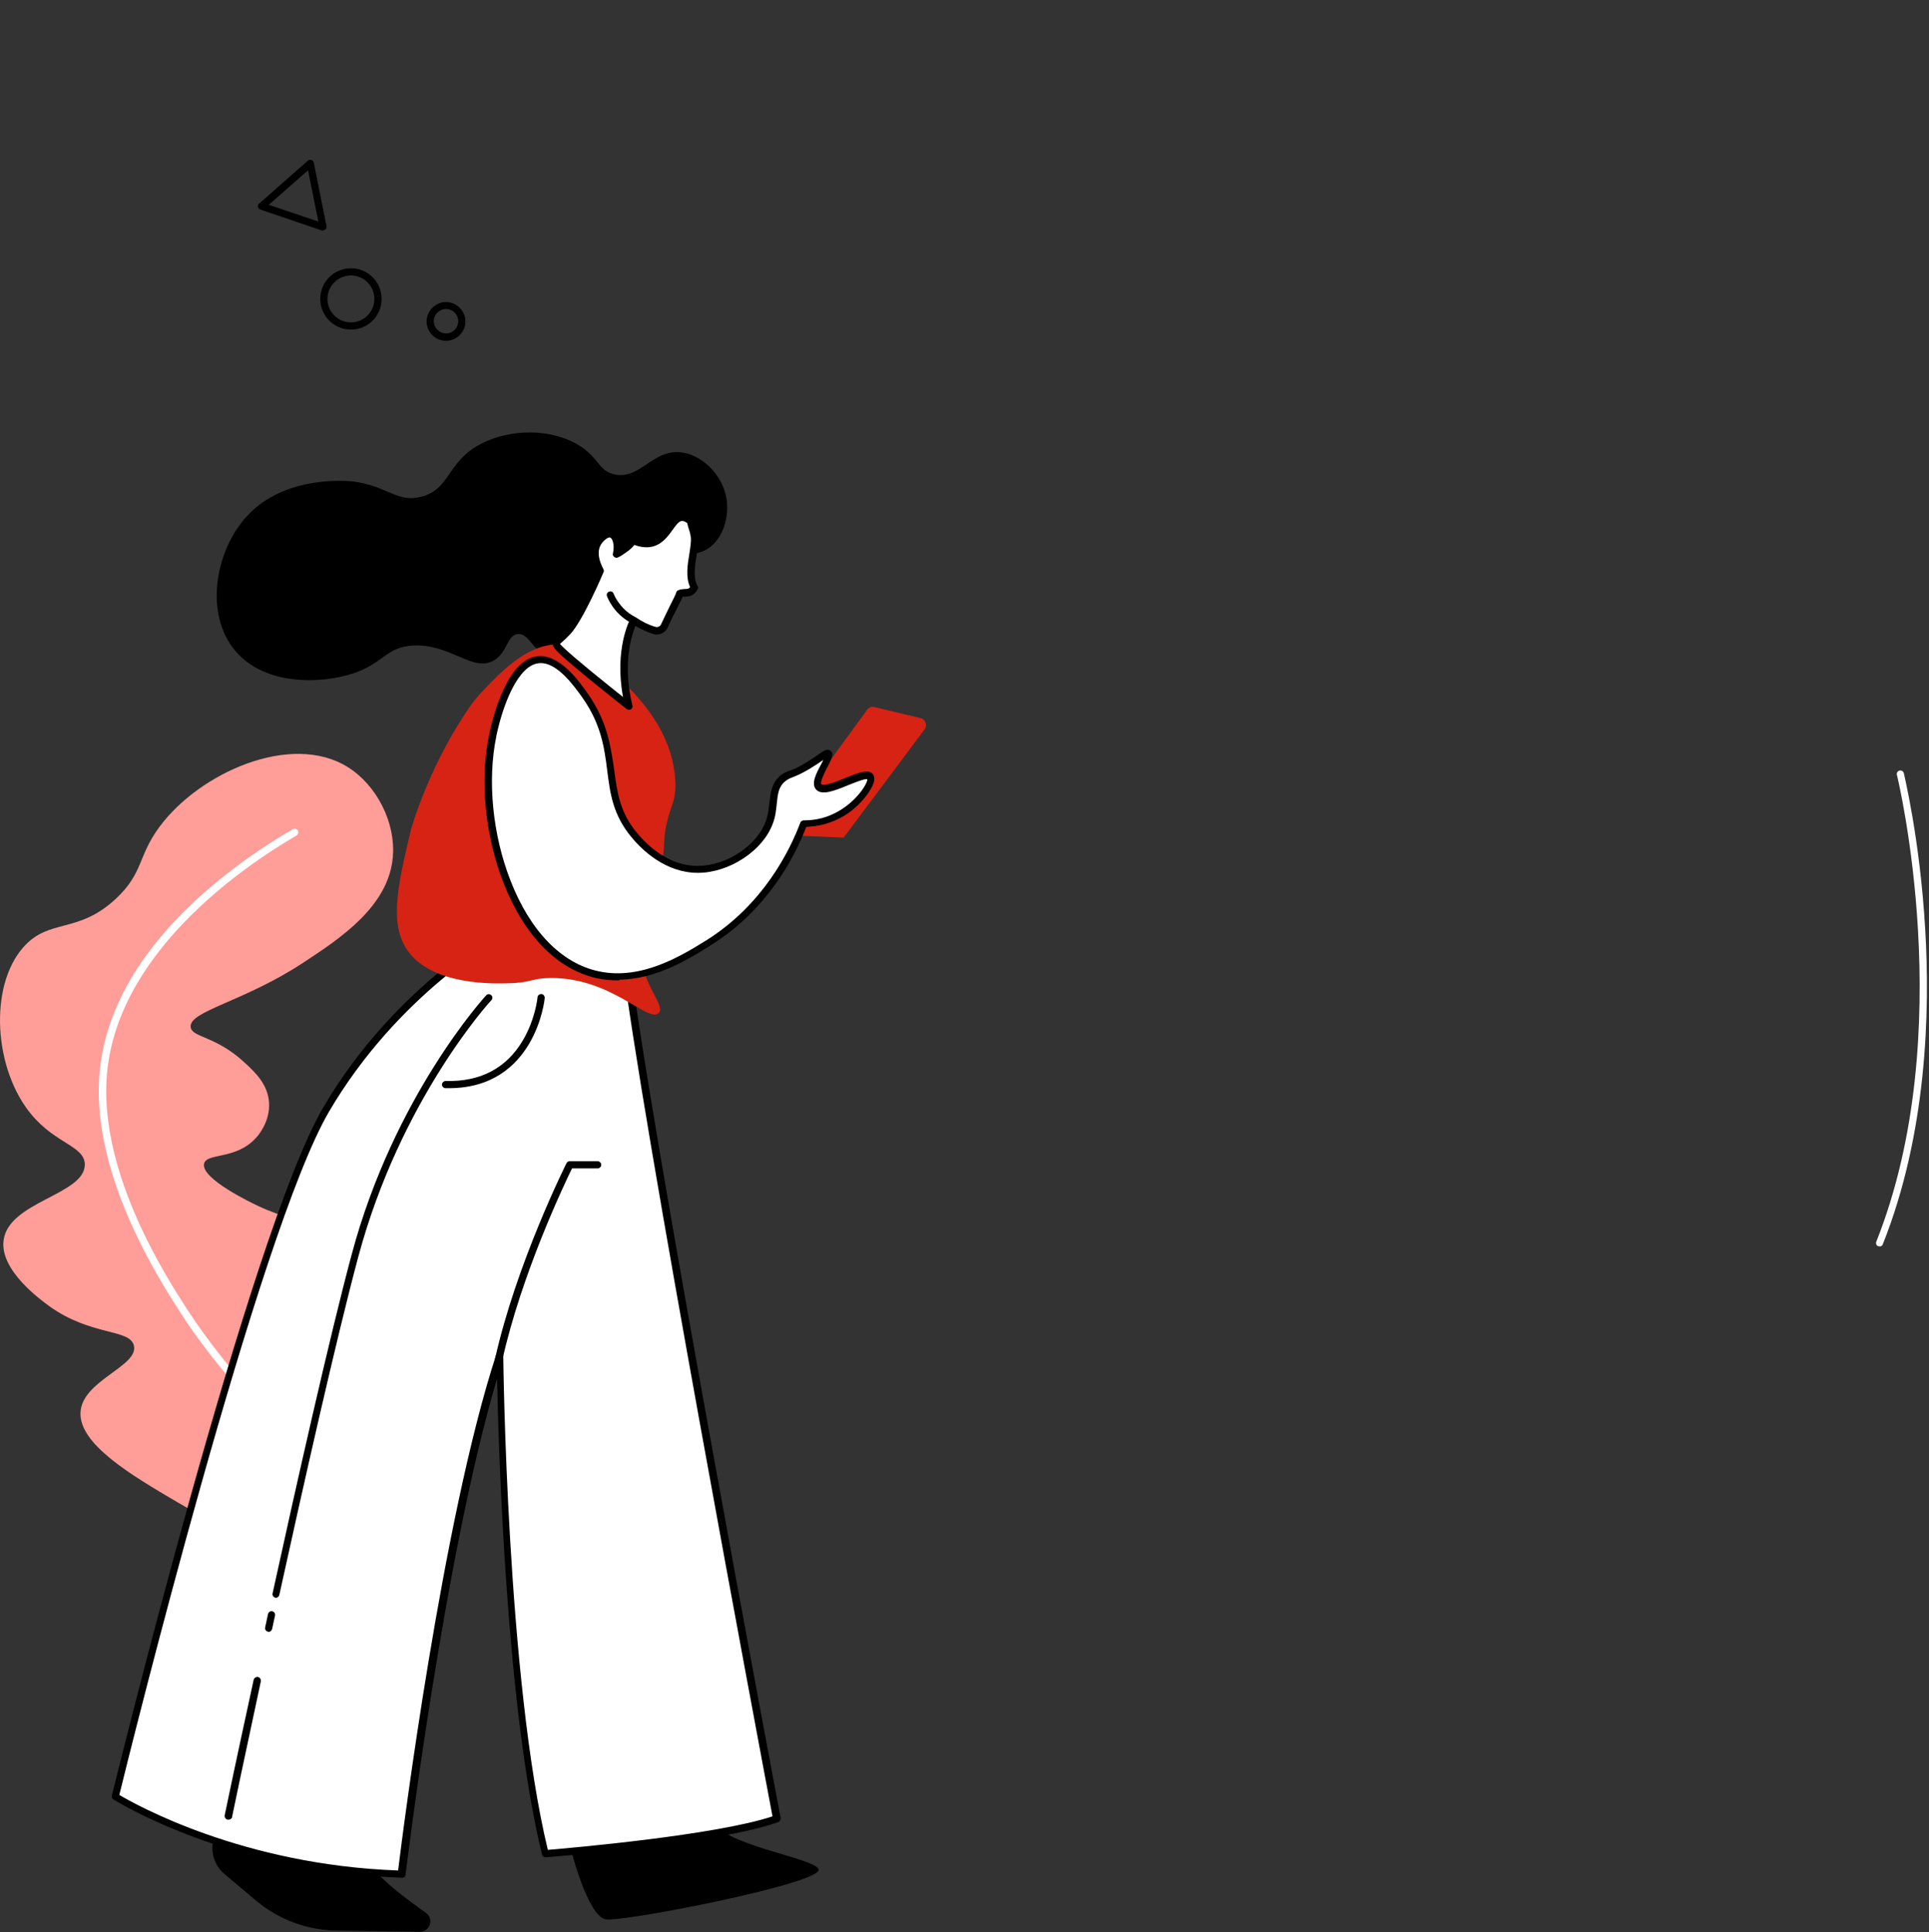 <?xml version="1.0" encoding="UTF-8"?>
<svg xmlns="http://www.w3.org/2000/svg" width="805.3" height="806.6" version="1.1" viewBox="0 0 805.3 806.6">
  <rect x="0" y="0" width="805.3" height="806.6" fill="#333333" stroke="none"/>
  <!-- Generator: Adobe Illustrator 28.7.8, SVG Export Plug-In . SVG Version: 1.2.0 Build 200)  -->
  <g>
    <g id="Illustration">
      <g display="none">
        <path d="M728,806.6h-374.7c-15.9,0-28.9-12.8-28.9-28.5L360.9,28.3c0-15.7,12.9-28.5,28.9-28.5h374.7c15.9,0,28.9,12.8,28.9,28.5l-36.5,749.7c0,15.7-12.9,28.5-28.9,28.5h0Z" fill="#d72313"/>
        <g>
          <path d="M712.5,804.8h-374.7c-15.9,0-28.9-12.7-28.9-28.4L345.5,30c0-15.7,12.9-28.4,28.9-28.4h374.7c15.9,0,28.9,12.7,28.9,28.4l-36.5,746.5c0,15.7-12.9,28.4-28.9,28.4h0Z" fill="#fff"/>
          <path d="M712.5,806.3h-374.7c-16.7,0-30.4-13.4-30.4-29.8L344,29.9c0-16.4,13.6-29.8,30.4-29.8h374.7c16.7,0,30.4,13.4,30.4,29.8l-36.5,746.5c0,16.4-13.6,29.8-30.4,29.8h0ZM374.4,3.1c-15.1,0-27.4,12.1-27.4,26.9l-36.5,746.5c0,14.8,12.3,26.8,27.4,26.8h374.7c15.1,0,27.4-12.1,27.4-26.9L776.4,29.9c0-14.8-12.3-26.8-27.4-26.8h-374.7.1Z"/>
        </g>
        <path d="M482.3,0l9,13.1c5.5,8,14.7,12.7,24.5,12.7h91.2c9.6,0,18.7-4.6,24.2-12.2l9.9-13.6h-158.8Z"/>
        <g>
          <g>
            <path d="M363.6,58.9c-1.5,17.7,22.9,60.1,28.8,70,.6,1,2.1,1,2.9,0,5.4-7.1,23.3-30.9,33.6-50.3,4.1-7.7,7-14.7,7.4-19.7,1.8-20.1-13.1-36.3-33.1-36.3s-37.7,16.3-39.5,36.3h0Z" fill="#ff9d99"/>
            <path d="M377.7,58.9c-1.1,12.3,8,22.2,20.3,22.2s23.1-9.9,24.2-22.2-8-22.2-20.3-22.2-23.1,9.9-24.2,22.2Z" fill="#fff"/>
            <g>
              <g>
                <path d="M391,74.3c-.9,0-1.6-.8-1.5-1.7l.3-3.2c0-.9.9-1.7,1.8-1.7s1.6.8,1.5,1.7l-.3,3.2c0,.9-.9,1.7-1.8,1.7Z"/>
                <path d="M406.2,74.3c-.9,0-1.6-.8-1.5-1.7l.3-3.2c0-.9.9-1.7,1.8-1.7s1.6.8,1.5,1.7l-.3,3.2c0,.9-.9,1.7-1.8,1.7Z"/>
              </g>
              <path d="M407.3,69.7h-16.6c-1.6,0-2.8-1.3-2.7-2.9l1.4-16.1c.3-4,3.9-7.2,7.8-7.2h10.2c2.8,0,4.9,2.3,4.7,5.1l-1.6,18.2c-.1,1.6-1.6,2.9-3.2,2.9h0Z" fill="#ff9d99"/>
              <path d="M406.7,61.7h-13.9c-.9,0-1.6-.7-1.5-1.7l.7-7.6c0-.9.9-1.7,1.8-1.7h13.9c.9,0,1.6.7,1.5,1.7l-.7,7.6c0,.9-.9,1.7-1.8,1.7Z" fill="#fff"/>
              <path d="M405.9,48.6h-10.1c-.8,0-1.3-.6-1.3-1.4s.7-1.4,1.5-1.4h10.1c.8,0,1.3.6,1.3,1.4s-.7,1.4-1.5,1.4Z" fill="#fff"/>
              <g>
                <path d="M394.1,65.8c0,.9-.9,1.7-1.9,1.7s-1.6-.8-1.6-1.7.9-1.7,1.9-1.7,1.6.8,1.6,1.7Z" fill="#fff"/>
                <path d="M408,65.8c0,.9-.9,1.7-1.9,1.7s-1.6-.8-1.6-1.7.9-1.7,1.9-1.7,1.6.8,1.6,1.7Z" fill="#fff"/>
              </g>
            </g>
          </g>
          <g>
            <path d="M719.8,95.5c-3.3-3.6-7.8-5.5-12.9-5.5-10,0-18.8,7.9-19.7,17.7-.3,3.9.6,7.6,2.7,10.7l-8.6,7.6c-.6.5-.7,1.5,0,2.1l1.3,1.5h0l1.3,1.5c.3.3.6.5,1,.5h0c.4,0,.7-.1,1-.4l9-7.9c2.7,1.7,6,2.7,9.5,2.7,10,0,18.8-7.9,19.7-17.7.4-4.8-1.1-9.4-4.3-12.8h0ZM704.4,121.1c-3.4,0-6.4-1.2-8.6-3.4l-1.2-1.3h0c-1.7-2.4-2.5-5.2-2.2-8.2.6-7.3,7.2-13.2,14.7-13.2s6.9,1.4,9.2,3.9c2.2,2.4,3.3,5.6,3,9h0c-.6,7.3-7.2,13.2-14.7,13.2h-.1Z" fill="#ff9d99"/>
            <path d="M505.4,112.4l.3-4-4.1-1c0-.9-.2-1.8-.5-2.7l3.4-2.9-1.7-3.4-4.2,1.3c-.5-.7-1.1-1.4-1.8-2l1.7-4.1-3.3-2-3.2,3.2c-.8-.3-1.7-.5-2.6-.7l-.6-4.2h-4l-1.3,4.2c-.9.2-1.8.4-2.7.7l-2.7-3.2-3.6,2,.9,4.1c-.8.6-1.5,1.2-2.1,2l-4-1.3-2.3,3.4,2.9,2.9c-.4.9-.7,1.8-.9,2.7l-4.3,1-.3,4,4.1,1c0,.9.2,1.8.5,2.7l-3.4,2.9,1.7,3.4,4.2-1.3c.5.7,1.1,1.4,1.8,2l-1.7,4.1,3.3,2,3.2-3.2c.8.3,1.7.5,2.6.7l.6,4.2h4l1.3-4.2c.9-.2,1.8-.4,2.7-.7l2.7,3.2,3.6-2-.9-4.1c.8-.6,1.5-1.2,2.1-2l4,1.3,2.3-3.4-2.9-2.9c.4-.9.7-1.8.9-2.7l4.3-1ZM484.1,120.7c-5.6,0-9.8-4.6-9.3-10.2s5.5-10.2,11.1-10.2,9.8,4.6,9.3,10.2-5.5,10.2-11.1,10.2Z" fill="#ff9d99"/>
            <g>
              <path d="M611.9,103.4c-.6,6.5,8.5,22.2,10.6,25.9.2.4.8.4,1.1,0,2-2.6,8.6-11.4,12.4-18.6,1.5-2.8,2.6-5.4,2.7-7.3.6-7.4-4.8-13.4-12.3-13.4s-14,6-14.6,13.4h0Z" fill="#ff9d99"/>
              <path d="M617.1,103.4c-.4,4.5,3,8.2,7.5,8.2s8.5-3.7,8.9-8.2-3-8.2-7.5-8.2-8.5,3.7-8.9,8.2Z" fill="#fff"/>
            </g>
            <g>
              <path d="M575.2,106.3c-1-9.5-8.7-16.4-18.4-16.4s-2.5,0-3.7.3c-10.8,2-18.7,12.3-17.6,22.9,1,9.5,8.7,16.4,18.4,16.4s2.5-.1,3.7-.3c10.8-2,18.7-12.3,17.6-22.9ZM553.9,94.5c1-.2,2-.3,3-.3,3.2,0,6.2,1,8.6,2.8,3.1,2.3,5,5.8,5.4,9.7.9,8.4-5.5,16.6-14.1,18.2-4.2.8-8.4,0-11.6-2.5-3.1-2.3-5-5.8-5.4-9.7-.9-8.4,5.5-16.6,14.1-18.2Z" fill="#ff9d99"/>
              <path d="M563.1,115.2l-5-6.2.7-6.1c0-.3,0-.7-.3-1-.2-.3-.5-.4-.9-.5l-3.4-.4c-.7,0-1.4.4-1.4,1.1l-.7,6.3c-.2,1.5.2,2.9,1.2,4.1l5.2,6.4c.2.3.5.4.9.5h0c.3,0,.6,0,.8-.3l1.3-1.1h0l1.3-1.1c.6-.4.6-1.3.2-1.8h0Z" fill="#ff9d99"/>
            </g>
          </g>
          <path d="M724.1,161.1h-360.5c-.8,0-1.5-.7-1.5-1.5s.7-1.5,1.5-1.5h360.5c.8,0,1.5.7,1.5,1.5s-.7,1.5-1.5,1.5Z" fill="#d72313"/>
        </g>
        <g>
          <polygon points="725.1 196.8 717.9 333.9 717.1 348.9 714.1 406.7 713.3 421.7 711.6 454.4 710 484.4 708.3 517.5 707.5 532.5 706.2 557.3 345.7 557.3 346.5 540.9 347 532.5 347.7 518.5 347.7 517.5 349.5 484.4 349.5 484.4 351.1 454.4 353.7 404.6 354.4 389.6 356.6 348.9 357.4 333.9 359.7 289.2 360.5 274.2 364.6 196.8 725.1 196.8" fill="#ff9d99"/>
          <g>
            <path d="M535.4,371.7c14.1,0,26-9.7,29.4-22.8h152.4l.8-15h-153.2c-2.7-10.7-11.2-19.1-21.9-21.9v-66.8h47.4v74.5h15v-74.5h45v74.5h15v-74.5h44.8v-15h-44.8v-33.4h-15v33.4h-45v-33.4h-15v33.4h-47.4v-33.4h-15v77.4h-62.3v-77.4h-15v77.4h-50.5v-77.4h-15v77.4h-24.6l-.8,15h168.2v22.8c-10.7,2.7-19.1,11.2-21.9,21.9h-148.6l-.8,15h149.4c.7,2.8,1.8,5.5,3.3,7.9l-32.7,32.7h-122.1l-.8,15h107.9l-49.8,49.8h-60.8l-1.6,30h32.3l-33.1,33.1h-.9v1l-.8,14.1-.4,8.4,8.4-8.4h214.7l24.8,24.8h21.2l-24.8-24.8h116.7l.8-15h-132.5l-33.1-33.1h167.4l1.6-30h-169.2l32.6-32.6h138.3l.8-15h-145.3l-47.6,47.6h-88.1l86.9-86.9c4.5,2.7,9.8,4.2,15.5,4.2h-.2ZM521.5,484.4l33.1,33.1h-184.7l33.1-33.1h118.5Z" fill="#fff"/>
            <circle cx="535.1" cy="341.1" r="18.3" fill="#ff9d99"/>
          </g>
          <g>
            <g>
              <path d="M615.7,500.7c-.6,6.5,8.5,22.2,10.6,25.9.2.4.8.4,1.1,0,2-2.6,8.6-11.4,12.4-18.6,1.5-2.8,2.6-5.4,2.7-7.3.6-7.4-4.8-13.4-12.3-13.4s-14,6-14.6,13.4h0Z" fill="#d72313"/>
              <path d="M620.9,500.7c-.4,4.5,3,8.2,7.5,8.2s8.5-3.7,8.9-8.2-3-8.2-7.5-8.2-8.5,3.7-8.9,8.2Z" fill="#fff"/>
            </g>
            <g>
              <g>
                <path d="M416.3,284.7c-.9,0-1.6-.8-1.5-1.7l.3-3.2c0-.9.9-1.7,1.8-1.7s1.6.8,1.5,1.7l-.3,3.2c0,.9-.9,1.7-1.8,1.7Z"/>
                <path d="M431.5,284.7c-.9,0-1.6-.8-1.5-1.7l.3-3.2c0-.9.9-1.7,1.8-1.7s1.6.8,1.5,1.7l-.3,3.2c0,.9-.9,1.7-1.8,1.7Z"/>
              </g>
              <path d="M432.6,280.1h-16.6c-1.6,0-2.8-1.3-2.7-2.9l1.4-16.1c.3-4,3.9-7.2,7.8-7.2h10.2c2.8,0,4.9,2.3,4.7,5.1l-1.6,18.2c-.1,1.6-1.6,2.9-3.2,2.9h0Z" fill="#d72313"/>
              <path d="M432,272.2h-13.9c-.9,0-1.6-.7-1.5-1.7l.7-7.6c0-.9.9-1.7,1.8-1.7h13.9c.9,0,1.6.7,1.5,1.7l-.7,7.6c0,.9-.9,1.7-1.8,1.7Z" fill="#fff"/>
              <path d="M431.2,259h-10.1c-.8,0-1.3-.6-1.3-1.4s.7-1.4,1.5-1.4h10.1c.8,0,1.3.6,1.3,1.4s-.7,1.4-1.5,1.4Z" fill="#fff"/>
              <g>
                <path d="M419.4,276.3c0,.9-.9,1.7-1.9,1.7s-1.6-.8-1.6-1.7.9-1.7,1.9-1.7,1.6.8,1.6,1.7Z" fill="#fff"/>
                <path d="M433.3,276.3c0,.9-.9,1.7-1.9,1.7s-1.6-.8-1.6-1.7.9-1.7,1.9-1.7,1.6.8,1.6,1.7Z" fill="#fff"/>
              </g>
            </g>
            <path d="M608.6,526.5h-12c-.8,0-1.5-.7-1.5-1.5s.7-1.5,1.5-1.5h12c.8,0,1.5.7,1.5,1.5s-.7,1.5-1.5,1.5ZM584.6,526.5h-12c-.8,0-1.5-.7-1.5-1.5s.7-1.5,1.5-1.5h12c.8,0,1.5.7,1.5,1.5s-.7,1.5-1.5,1.5ZM564.1,518c-.4,0-.8,0-1.1-.4l-8.5-8.5c-.6-.6-.6-1.5,0-2.1s1.5-.6,2.1,0l8.5,8.5c.6.6.6,1.5,0,2.1s-.7.4-1.1.4h0ZM547.1,501c-.4,0-.8-.1-1.1-.4l-8.5-8.5c-.6-.6-.6-1.5,0-2.1s1.5-.6,2.1,0l8.5,8.5c.6.6.6,1.5,0,2.1-.3.3-.7.4-1.1.4h0ZM530.2,484c-.4,0-.8-.1-1.1-.4l-8.5-8.5c-.6-.6-.6-1.5,0-2.1s1.5-.6,2.1,0l8.5,8.5c.6.6.6,1.5,0,2.1-.3.3-.7.4-1.1.4h0ZM511.7,470.9h-12c-.8,0-1.5-.7-1.5-1.5s.7-1.5,1.5-1.5h12c.8,0,1.5.7,1.5,1.5s-.7,1.5-1.5,1.5ZM487.7,470.9h-12c-.8,0-1.5-.7-1.5-1.5s.7-1.5,1.5-1.5h12c.8,0,1.5.7,1.5,1.5s-.7,1.5-1.5,1.5ZM463.7,470.9h-12c-.8,0-1.5-.7-1.5-1.5s.7-1.5,1.5-1.5h12c.8,0,1.5.7,1.5,1.5s-.7,1.5-1.5,1.5ZM439.7,470.9h-12c-.8,0-1.5-.7-1.5-1.5s.7-1.5,1.5-1.5h12c.8,0,1.5.7,1.5,1.5s-.7,1.5-1.5,1.5ZM415.7,470.9h-12.6l4.7-4.7c.6-.6,1.5-.6,2.1,0s.6,1.2.3,1.7h5.4c.8,0,1.5.7,1.5,1.5s-.7,1.5-1.5,1.5h.1ZM417.4,460.2c-.4,0-.8-.1-1.1-.4-.6-.6-.6-1.5,0-2.1l8.5-8.5c.6-.6,1.5-.6,2.1,0s.6,1.5,0,2.1l-8.5,8.5c-.3.3-.7.4-1.1.4h.1ZM434.4,443.3c-.4,0-.8-.1-1.1-.4-.6-.6-.6-1.5,0-2.1l8.5-8.5c.6-.6,1.5-.6,2.1,0s.6,1.5,0,2.1l-8.5,8.5c-.3.3-.7.4-1.1.4h.1ZM451.4,426.4c-.4,0-.8-.1-1.1-.4-.6-.6-.6-1.5,0-2.1l8.5-8.5c.6-.6,1.5-.6,2.1,0s.6,1.5,0,2.1l-8.5,8.5c-.3.3-.7.4-1.1.4h.1ZM468.4,409.4c-.4,0-.8-.1-1.1-.4-.6-.6-.6-1.5,0-2.1l6.9-6.9,1.6-1.5c.6-.6,1.5-.5,2.1,0,.6.6.5,1.6,0,2.1l-1.6,1.5-6.9,6.9c-.3.3-.7.4-1.1.4h.1ZM485.6,392.7c-.4,0-.8-.2-1.1-.5-.6-.6-.6-1.5,0-2.1,3.2-3.1,6-5.9,8.5-8.4s1.5-.6,2.1,0,.6,1.5,0,2.1c-2.5,2.5-5.3,5.3-8.6,8.4-.3.3-.7.4-1,.4h.1ZM502.5,375.7c-.4,0-.7-.1-1-.4-.6-.6-.6-1.5,0-2.1,3.4-3.7,5.9-6.6,7.5-9,.5-.7,1.4-.9,2.1-.4s.9,1.4.4,2.1c-1.7,2.5-4.3,5.6-7.8,9.4-.3.3-.7.5-1.1.5h-.1ZM512.9,355.3c-.7,0-1.3-.5-1.5-1.1-.1-.6-.3-1.2-.5-1.9-.7-2.5-1.6-5.6-1.7-10.2,0-.8.6-1.5,1.5-1.5h0c.8,0,1.5.7,1.5,1.5,0,4.2.9,7,1.6,9.4.2.7.4,1.4.6,2,.2.8-.3,1.6-1.1,1.8h-.4,0ZM513.5,332c-.3,0-.5,0-.7-.2-.7-.4-1-1.3-.6-2,2-3.5,5-6.5,8.8-9,.7-.4,1.6-.2,2.1.5.4.7.2,1.6-.5,2.1-3.5,2.2-6.1,4.9-7.9,7.9-.3.5-.8.8-1.3.8h.1ZM532.9,318.8c-.7,0-1.3-.4-1.4-1.1-.2-.8.3-1.6,1.1-1.8.5-.1,1-.3,1.4-.3v-8.2c0-.8.7-1.5,1.5-1.5s1.5.7,1.5,1.5v10.7l-1.3.2s-.9.2-2.4.5h-.4,0ZM535.4,296.8c-.8,0-1.5-.7-1.5-1.5v-12c0-.8.7-1.5,1.5-1.5s1.5.7,1.5,1.5v12c0,.8-.7,1.5-1.5,1.5ZM525,283.2h-12c-.8,0-1.5-.7-1.5-1.5s.7-1.5,1.5-1.5h12c.8,0,1.5.7,1.5,1.5s-.7,1.5-1.5,1.5ZM501,283.2h-12c-.8,0-1.5-.7-1.5-1.5s.7-1.5,1.5-1.5h12c.8,0,1.5.7,1.5,1.5s-.7,1.5-1.5,1.5ZM477,283.2h-12c-.8,0-1.5-.7-1.5-1.5s.7-1.5,1.5-1.5h12c.8,0,1.5.7,1.5,1.5s-.7,1.5-1.5,1.5ZM453,283.2h-12c-.8,0-1.5-.7-1.5-1.5s.7-1.5,1.5-1.5h12c.8,0,1.5.7,1.5,1.5s-.7,1.5-1.5,1.5Z" fill="#d72313"/>
          </g>
          <path d="M706.2,612.8h-360.5c-.8,0-1.5-.7-1.5-1.5s.7-1.5,1.5-1.5h360.5c.8,0,1.5.7,1.5,1.5s-.7,1.5-1.5,1.5Z" fill="#d72313"/>
        </g>
        <g>
          <g>
            <path d="M340.1,684.8l3-34.1h12c4.1,0,7.2.8,9.2,2.4,2,1.6,2.9,3.9,2.6,7-.1,1.7-.7,3.1-1.7,4.4-1,1.3-2.2,2.2-3.8,2.8,1.7.4,3,1.3,3.9,2.6s1.3,3,1.1,4.9c-.3,3.3-1.6,5.8-3.8,7.5s-5.3,2.5-9.2,2.6h-13.3ZM348.8,665h5.2c3.6,0,5.4-1.5,5.7-4.2.1-1.5-.2-2.7-1.1-3.3s-2.2-1-4.2-1h-4.9l-.8,8.6h0ZM348.4,669.9l-.8,9.2h6c1.7,0,3-.4,4-1.2s1.6-1.9,1.7-3.3c.3-3.1-1.2-4.7-4.4-4.8h-6.5Z" fill="#ff9d99"/>
            <path d="M399.5,650.7l-2,22.5c-.3,3.7-1.8,6.7-4.3,8.9s-5.8,3.3-9.9,3.3-7.1-1.1-9.2-3.2c-2.2-2.1-3.1-5-2.8-8.7l2-22.7h7l-2,22.5c-.2,2.2.2,3.9,1.2,4.9s2.4,1.5,4.3,1.5c4,0,6.1-2.1,6.6-6.2l2-22.7h7.1,0Z" fill="#ff9d99"/>
            <path d="M420.8,675.8c.1-1.3-.3-2.3-1.1-3.1-.9-.7-2.5-1.5-4.9-2.2-2.4-.8-4.2-1.6-5.6-2.3-3.7-2.1-5.4-4.9-5.1-8.5.2-1.8.8-3.5,2-4.9s2.8-2.6,4.8-3.4c2-.8,4.2-1.2,6.7-1.2s4.6.4,6.4,1.3c1.8.9,3.2,2.1,4.1,3.7.9,1.6,1.3,3.4,1.1,5.5h-7c.1-1.6-.2-2.8-1.2-3.6s-2.3-1.3-4-1.3-3.1.4-4.1,1.1c-1,.7-1.6,1.7-1.7,2.9,0,1.1.4,2,1.4,2.8s2.6,1.5,4.7,2.1c3.9,1.2,6.7,2.7,8.4,4.5,1.7,1.8,2.4,4,2.2,6.7-.3,3-1.6,5.3-4,6.9-2.4,1.7-5.5,2.5-9.2,2.5s-5-.5-7-1.4c-2.1-1-3.6-2.3-4.6-3.9-1-1.7-1.4-3.6-1.2-5.8h7.1c-.3,3.8,1.8,5.6,6.3,5.6s3-.3,4-1,1.5-1.6,1.7-2.8l-.2-.2Z" fill="#ff9d99"/>
            <path d="M473.2,668.5c-.3,3.4-1.1,6.3-2.6,8.8-1.4,2.5-3.3,4.5-5.6,5.9-2.3,1.4-4.9,2.1-7.8,2.1s-5.3-.7-7.4-2c-2.1-1.4-3.6-3.3-4.6-5.8s-1.4-5.4-1.1-8.7v-1.7c.4-3.4,1.3-6.3,2.7-8.9,1.4-2.6,3.3-4.5,5.6-5.9,2.3-1.4,4.9-2.1,7.8-2.1s5.3.7,7.4,2.1c2.1,1.4,3.6,3.3,4.6,5.9,1,2.6,1.3,5.5,1,8.8v1.5h0ZM466.2,667c.3-3.6,0-6.3-1.2-8.2-1.1-1.9-2.9-2.8-5.2-2.8s-4.3.9-5.7,2.8c-1.4,1.8-2.3,4.5-2.7,8.1v1.7c-.5,3.5,0,6.2,1.1,8.1s2.9,2.9,5.3,2.9,4.3-.9,5.7-2.8c1.4-1.9,2.3-4.6,2.6-8.1v-1.7h.1Z" fill="#ff9d99"/>
            <path d="M504.7,684.8h-7l-11.7-22.5-2,22.5h-7l3-34.1h7l11.7,22.5,2-22.5h7l-3,34.1Z" fill="#ff9d99"/>
            <path d="M550,656.4h-10.5l-2.5,28.4h-7l2.5-28.4h-10.3l.5-5.7h27.8l-.5,5.7Z" fill="#ff9d99"/>
            <path d="M579.3,684.8h-7l1.3-14.6h-13.7l-1.3,14.6h-7l3-34.1h7l-1.2,13.8h13.7l1.2-13.8h7l-3,34.1Z" fill="#ff9d99"/>
            <path d="M607.3,670h-13.5l-.8,9.1h15.8l-.5,5.6h-22.9l3-34.1h22.8l-.5,5.7h-15.8l-.7,8.1h13.5l-.5,5.5h.1Z" fill="#ff9d99"/>
            <path d="M651.9,674.9l6.7-24.3h7l-10.6,34.1h-7.1l-3.6-22.8-7.6,22.8h-7.1l-4.6-34.1h7l2.5,24.2,7.7-24.2h6l3.5,24.3h.2Z" fill="#ff9d99"/>
            <path d="M684.6,677.8h-12.3l-3,7h-7.5l15.7-34.1h6.5l9.8,34.1h-7.5l-1.8-7h0ZM674.7,672.1h8.5l-3.2-12.8-5.4,12.8h.1Z" fill="#ff9d99"/>
            <path d="M705.7,666l8.4-15.4h7.7l-13.1,21.8-1.1,12.4h-7.1l1.1-12.4-9.3-21.8h7.7l5.7,15.4h0Z" fill="#ff9d99"/>
          </g>
          <g>
            <path d="M352.7,743.6h-12.3l-3,7h-7.5l15.7-34.1h6.5l9.8,34.1h-7.5l-1.8-7h0ZM342.8,737.9h8.5l-3.2-12.8-5.4,12.8h.1Z" fill="#d72313"/>
            <path d="M378.9,738.1h-5.6l-1.1,12.5h-7l3-34.1h12.7c4,0,7.1.9,9.1,2.7s2.9,4.3,2.6,7.6c-.2,2.3-.9,4.3-2,5.8-1.1,1.6-2.8,2.8-4.9,3.7l6.2,13.9v.3h-7.6l-5.3-12.5h-.1ZM373.8,732.4h5.7c1.8,0,3.2-.4,4.2-1.3,1-.9,1.6-2.1,1.8-3.7.1-1.6-.2-2.9-1-3.8-.8-.9-2.2-1.4-4.1-1.4h-5.6l-.9,10.2h-.1Z" fill="#d72313"/>
            <path d="M409.5,738.1h-5.6l-1.1,12.5h-7l3-34.1h12.7c4,0,7.1.9,9.1,2.7s2.9,4.3,2.6,7.6c-.2,2.3-.9,4.3-2,5.8-1.1,1.6-2.8,2.8-4.9,3.7l6.2,13.9v.3h-7.6l-5.3-12.5h-.1ZM404.4,732.4h5.7c1.8,0,3.2-.4,4.2-1.3,1-.9,1.6-2.1,1.8-3.7.1-1.6-.2-2.9-1-3.8-.8-.9-2.2-1.4-4.1-1.4h-5.6l-.9,10.2h-.1Z" fill="#d72313"/>
            <path d="M465.7,722.2h-10.5l-2.5,28.4h-7l2.5-28.4h-10.3l.5-5.7h27.8l-.5,5.7Z" fill="#d72313"/>
            <path d="M474.7,750.6h-7l3-34.1h7l-3,34.1Z" fill="#d72313"/>
            <path d="M493.4,716.5l6.6,24.8,10.9-24.8h9.2l-3,34.1h-7.1l.8-9.3,2.1-16.1-11.4,25.4h-4.8l-7-25.4-.7,16.1-.8,9.3h-7l3-34.1h9.2Z" fill="#d72313"/>
            <path d="M545.1,735.8h-13.5l-.8,9.1h15.8l-.5,5.6h-22.9l3-34.1h22.8l-.5,5.7h-15.8l-.7,8.1h13.5l-.5,5.5h.1Z" fill="#d72313"/>
          </g>
          <path d="M691.2,762.3h-112.9c-.8,0-1.5-.7-1.5-1.5s.7-1.5,1.5-1.5h112.9c.8,0,1.5.7,1.5,1.5s-.7,1.5-1.5,1.5Z" fill="#d72313"/>
          <g>
            <path d="M599.3,735.4c-.4,4.7-1.7,8.3-3.9,10.8s-5.1,3.8-8.9,3.8-6.5-1.2-8.2-3.7c-1.8-2.5-2.5-6-2.1-10.5l.5-6.3c.4-4.8,1.7-8.4,3.9-10.9s5.1-3.7,8.9-3.7,6.5,1.2,8.2,3.7c1.8,2.4,2.5,6,2.1,10.5l-.5,6.3h0ZM593.2,728.5c.2-2.8,0-4.9-.6-6.2-.7-1.3-1.8-1.9-3.5-1.9s-2.8.6-3.7,1.8-1.4,3.1-1.7,5.8l-.7,8.3c-.2,2.8,0,4.9.6,6.2.6,1.4,1.8,2,3.5,2s2.9-.6,3.8-1.9c.8-1.3,1.4-3.3,1.7-6l.7-8.1h0Z" fill="#d72313"/>
            <path d="M619.7,735.8c-1.9,1.7-4.1,2.6-6.4,2.6s-5.3-1-7-3.1c-1.6-2.1-2.3-4.9-2-8.4.2-2.2.9-4.3,2-6.2s2.6-3.3,4.5-4.4c1.8-1,3.9-1.6,6-1.6s4.2.6,5.9,1.7c1.7,1.1,2.9,2.7,3.7,4.9.8,2.1,1.1,4.5.8,7.2l-.2,2.5c-.5,5.7-2.3,10.2-5.4,13.4-3.1,3.2-7.3,5-12.5,5.2h-1.7l.5-5.6h1.5c5.9-.3,9.3-3.1,10.3-8.3h0ZM615.4,733.3c1.1,0,2.1-.3,2.9-.8s1.5-1.2,2-2l.2-2.8c.2-2.3,0-4.1-.8-5.3-.8-1.3-1.9-1.9-3.3-1.9s-2.5.6-3.5,1.9-1.6,2.8-1.7,4.7c-.2,1.9,0,3.4.9,4.6s1.9,1.8,3.4,1.8v-.2Z" fill="#d72313"/>
            <path d="M632.8,726.9c0-1.1.5-2,1.3-2.6.8-.7,1.7-1,2.8-1s2,.3,2.7,1,1,1.5.9,2.6c0,1.1-.5,1.9-1.3,2.6-.8.7-1.7,1-2.9,1s-2-.3-2.7-1-.9-1.5-.9-2.6h.1ZM631.1,746.1c0-1.1.5-2,1.3-2.6.8-.7,1.7-1,2.8-1s2,.3,2.7,1,1,1.5.9,2.6c0,1.1-.5,1.9-1.3,2.6-.8.7-1.7,1-2.9,1s-2-.3-2.7-1-.9-1.5-.9-2.6h.1Z" fill="#d72313"/>
            <path d="M646.2,732.7l3.5-17.3h19.1l-.5,5.6h-13.6l-1.5,7.3c1.7-.9,3.4-1.3,5.2-1.3,3.2,0,5.7,1,7.4,3s2.3,4.8,2,8.5c-.2,2.2-.8,4.2-1.9,5.9-1.1,1.7-2.5,3.1-4.4,4.1-1.8,1-3.9,1.4-6.3,1.4s-3.9-.4-5.6-1.3c-1.7-.8-3-2-3.9-3.5s-1.3-3.2-1.2-5.2h6.7c0,1.4.4,2.5,1.2,3.3s1.9,1.2,3.2,1.2,2.8-.6,3.7-1.7,1.5-2.7,1.7-4.7c.2-1.9-.2-3.4-1-4.5-.9-1-2.2-1.5-3.9-1.5s-3,.4-4,1.3l-.7.6-5.3-1.3h0Z" fill="#d72313"/>
            <path d="M673.8,732.7l3.5-17.3h19.1l-.5,5.6h-13.6l-1.5,7.3c1.7-.9,3.4-1.3,5.2-1.3,3.2,0,5.7,1,7.4,3s2.3,4.8,2,8.5c-.2,2.2-.8,4.2-1.9,5.9-1.1,1.7-2.5,3.1-4.4,4.1-1.8,1-3.9,1.4-6.3,1.4s-3.9-.4-5.6-1.3-3-2-3.9-3.5-1.3-3.2-1.2-5.2h6.7c0,1.4.4,2.5,1.2,3.3s1.9,1.2,3.2,1.2,2.8-.6,3.7-1.7,1.5-2.7,1.7-4.7c.2-1.9-.2-3.4-1-4.5-.9-1-2.2-1.5-3.9-1.5s-3,.4-4,1.3l-.7.6-5.3-1.3h0Z" fill="#d72313"/>
          </g>
        </g>
        <g>
          <path d="M678.3,38.2c-.2,2.4-.9,4.3-2,5.6s-2.7,1.9-4.6,1.9-3.3-.6-4.3-1.9c-.9-1.3-1.3-3.1-1.1-5.5l.3-3.3c.2-2.5.9-4.3,2-5.6,1.1-1.3,2.7-1.9,4.6-1.9s3.3.6,4.3,1.9c.9,1.3,1.3,3.1,1.1,5.5l-.3,3.3ZM675.1,34.6c0-1.5,0-2.5-.3-3.2s-.9-1-1.8-1-1.5.3-1.9,1c-.4.6-.7,1.6-.9,3l-.4,4.3c0,1.4,0,2.5.3,3.2s.9,1.1,1.8,1.1,1.5-.3,1.9-1,.7-1.7.9-3.1l.4-4.2h0Z" fill="#ff9d99"/>
          <path d="M688.9,38.4c-1,.9-2.1,1.3-3.3,1.3s-2.8-.5-3.6-1.6-1.2-2.5-1-4.3c0-1.2.4-2.2,1-3.2s1.4-1.7,2.3-2.3c1-.5,2-.8,3.1-.8s2.2.3,3,.9c.9.6,1.5,1.4,1.9,2.5s.6,2.3.4,3.8v1.3c-.4,3-1.3,5.3-2.9,7-1.6,1.7-3.8,2.6-6.5,2.7h-.9l.3-2.9h.8c3.1,0,4.8-1.6,5.3-4.3h.1ZM686.6,37.1c.6,0,1.1,0,1.5-.4.4-.3.8-.6,1-1.1v-1.4c.2-1.2,0-2.1-.3-2.8-.4-.7-1-1-1.7-1s-1.3.3-1.8,1c-.5.6-.8,1.5-.9,2.4,0,1,0,1.8.5,2.4.4.6,1,.9,1.8.9h0Z" fill="#ff9d99"/>
          <path d="M695.6,33.8c0-.6.3-1,.7-1.4.4-.3.9-.5,1.5-.5s1,.2,1.4.5c.3.3.5.8.4,1.4,0,.6-.3,1-.7,1.3s-.9.5-1.5.5-1-.2-1.4-.5c-.3-.3-.5-.8-.4-1.3ZM694.8,43.8c0-.6.3-1,.7-1.4.4-.3.9-.5,1.5-.5s1,.2,1.4.5c.3.3.5.8.4,1.4,0,.6-.3,1-.7,1.3s-.9.5-1.5.5-1-.2-1.4-.5c-.3-.3-.5-.8-.4-1.3Z" fill="#ff9d99"/>
          <path d="M705.8,35.1h1.9c.9,0,1.6-.2,2-.7.5-.4.7-1,.8-1.8,0-.7,0-1.3-.5-1.7-.4-.4-1-.6-1.7-.6s-1.3.2-1.7.6c-.5.4-.8.8-.8,1.4h-3.5c0-.9.4-1.8,1-2.5s1.3-1.3,2.2-1.7c.9-.4,1.9-.6,3-.6,1.9,0,3.3.4,4.3,1.3s1.4,2.1,1.3,3.7c0,.8-.4,1.6-.9,2.2-.6.7-1.2,1.2-2.1,1.6,1,.4,1.7.9,2.1,1.6.4.7.6,1.6.5,2.5,0,1.6-.8,2.8-2.1,3.8-1.2.9-2.8,1.4-4.7,1.4s-3.2-.5-4.2-1.4-1.5-2.2-1.4-3.7h3.5c0,.7,0,1.2.6,1.6.5.4,1.1.6,1.8.6s1.5-.2,2-.7c.5-.4.8-1,.9-1.8.2-1.8-.7-2.7-2.7-2.7h-1.9l.2-2.7v.3Z" fill="#ff9d99"/>
          <path d="M726.6,38.8h2l-.2,2.8h-2l-.3,3.8h-3.5l.3-3.8h-7.3v-2.2l8.4-11.7h3.5l-1,11h0ZM719.2,38.8h3.9l.5-6.2-.3.4-4.2,5.8h0Z" fill="#ff9d99"/>
        </g>
      </g>
      <g>
        <path d="M93.8,670.4c6.4-1.6,25.5-7.5,38.5-26,2.3-3.3,18.8-26.7,10.4-45.9-7.1-16.2-25.6-15.2-26.9-26.6-1.6-14.7,28.1-22.6,26.6-40.2-.7-9-9.2-15.9-12-18.2-6.9-5.6-10.7-4.4-22.8-10.1-2.1-1-23.9-11.3-22.4-17.6,1.1-4.6,13.4-1.5,21.7-10.8.8-.8,6-6.8,5.4-14.8-.5-7.4-5.6-12.4-10-16.4-12.1-11.4-22.2-10.6-22.7-15-.8-6.7,22.1-10.5,47-26.9,15.4-10.1,35.7-23.5,37.4-44.2,1.2-14.4-6.8-30-18.9-37.5-23.7-14.7-62,2.5-78.6,25.1-9,12.2-6.6,19-17.9,29.7-16,15.1-28,8.2-38.8,20.4-14.6,16.4-12.4,51.2,3.4,70,10.2,12.2,22.2,13.1,22.2,20.8,0,12.6-31.8,15.4-33.9,31.6-1.7,12.6,15.8,25.1,19.2,27.6,17.5,12.5,33.6,9.3,35.2,16.4,2,8.7-21.8,14.5-22.3,28-.5,13.2,21.3,26.1,40.2,37.2,17.4,10.3,27.9,13.1,29.7,22,1.6,7.9-4.4,15.9-9.7,21.4h0Z" fill="#ff9d99"/>
        <path d="M74.9,682.9c-.6,0-1.2-.4-1.4-1-.3-.8,0-1.6.9-1.9,8-2.9,19.4-8.9,28.8-20.7.6-.7,13.7-17.5,14.1-38.8.3-18.2-8.8-29.5-21.5-45-6.2-7.6-13.2-16.2-20.1-26.9-9.1-14.1-36.9-57.2-34.3-98.5,1.5-23.9,13.2-47.2,34.9-69,12.5-12.6,28.4-24.7,45.9-34.9.7-.4,1.6-.2,2.1.5.4.7.2,1.6-.5,2.1-22.8,13.3-76,49.7-79.3,101.5-2.5,40.3,24.8,82.7,33.8,96.6,6.9,10.6,13.8,19.2,19.9,26.7,12.6,15.4,22.5,27.6,22.1,46.9-.4,21.9-13.3,38.8-14.8,40.6-9.8,12.3-21.7,18.6-30.1,21.6h-.5v.2Z" fill="#fff"/>
      </g>
      <g>
        <g>
          <path d="M95.3,758.2l-3.8,5c-4.5,5.9-3.5,14.3,2.1,19.1l13.2,11.1c9.7,8.2,21.9,12.6,34.6,12.6l33.8.5c4.3,0,6.1-5.4,2.6-7.9-11-7.9-21.3-15.6-24-22.3l-58.5-18.1h0Z"/>
          <path d="M238.2,771.6s7.1,28.5,14.7,29.7c7.5,1.2,91.8-15.3,88.8-21-2.5-4.9-41-10-45.2-21.1-2.5-6.6-58.2,12.4-58.2,12.4h-.1Z"/>
          <g>
            <g>
              <path d="M213.2,386.8s-46.5,23.8-77.2,76.6c-30.8,52.8-87.9,286.6-87.9,286.6,0,0,47.3,30.2,119.6,32.4,0,0,17-142.6,41-216.3,0,0,1.3,136,18.9,207.7,0,0,71.6-5.6,96.6-14.7,0,0-56.2-297.1-63.3-361.4l-47.7-11h0Z" fill="#fff"/>
              <path d="M167.6,783.9h0c-71.9-2.2-119.9-32.4-120.3-32.7-.5-.3-.8-1-.6-1.6.6-2.3,57.6-234.7,88.1-287,30.6-52.5,77.4-76.9,77.9-77.1.3-.2.7-.2,1-.1l47.7,11c.6.1,1.1.7,1.2,1.3,7,63.5,62.7,358.3,63.3,361.3.1.7-.3,1.4-1,1.7-24.9,9-94.1,14.5-97,14.7-.7,0-1.4-.4-1.6-1.1-14.8-60.1-18.1-166.7-18.8-198.7-22.2,74.7-38,205.8-38.2,207.1,0,.8-.7,1.3-1.5,1.3h-.2ZM49.7,749.3c6.9,4.1,51.7,29.3,116.5,31.6,1.8-14.8,18.4-146.1,40.9-215.2.2-.7.9-1.1,1.7-1,.7,0,1.3.7,1.3,1.5,0,1.4,1.5,135.1,18.6,206.1,9.6-.8,70.1-6.1,93.8-14-4-21.2-55.7-295.6-62.9-359.2l-46.1-10.6c-5,2.7-47.6,26.8-76.2,75.7-29.3,50.2-83.3,268-87.5,285.2h-.1Z"/>
            </g>
            <g>
              <path d="M249.5,486.3h-11.7s-20.9,41.6-29.8,81.6l41.4-81.6h.1Z" fill="#fff"/>
              <path d="M208,569.4h-.3c-.8-.2-1.3-1-1.1-1.8,8.8-39.8,29.7-81.6,29.9-82,.3-.5.8-.8,1.3-.8h11.7c.8,0,1.5.7,1.5,1.5s-.7,1.5-1.5,1.5h-10.7c-3,6.1-21.2,44.2-29.2,80.5-.2.7-.8,1.2-1.5,1.2h0Z"/>
            </g>
            <path d="M95.3,759.7h-.3c-.8-.2-1.3-1-1.2-1.8,0-.2,5-24,12.1-56.6.2-.8,1-1.3,1.8-1.2.8.2,1.3,1,1.2,1.8-7,32.6-12,56.4-12,56.6,0,.7-.8,1.2-1.5,1.2h0Z"/>
            <path d="M112.1,681.2h-.3c-.8-.2-1.3-1-1.1-1.8l1.2-5.6c.2-.8,1-1.3,1.8-1.1s1.3,1,1.1,1.8l-1.2,5.6c-.2.7-.8,1.2-1.5,1.2h0Z"/>
            <path d="M115.2,667h-.3c-.8-.2-1.3-1-1.1-1.8,10-45.6,23.8-107.1,33-141.4,17.7-66.3,55.8-107.9,56.2-108.3.6-.6,1.5-.6,2.1,0s.6,1.5,0,2.1-37.9,41.5-55.5,107c-9.2,34.3-23,95.8-33,141.3-.2.7-.8,1.2-1.5,1.2h.1Z"/>
            <path d="M187.5,454.3h-1.5c-.8,0-1.5-.7-1.5-1.5s.8-1.5,1.5-1.5c14.5.4,25.4-5.3,32.3-17,5.2-8.8,6.1-17.8,6.1-17.9,0-.8.8-1.4,1.6-1.4s1.4.8,1.4,1.6-4,37.7-40,37.7h0Z"/>
          </g>
        </g>
        <path d="M250.8,267.4c-3.2,2.4-12.9,9.8-21.5,6.9-7.1-2.4-8.3-10-13.1-9.6-4.6.4-4.3,7.7-10,11-8.7,5.2-18.1-7-33.7-6.2-11.5.6-12.3,7.6-25.6,11.8-13.1,4.2-36.3,5-48.6-9.5-13.1-15.4-8.5-41.6,4.5-56,16.2-18,43.3-14.9,44.5-14.8,14.4,1.8,18.4,9,28.5,6.4,12.3-3.1,10.7-14.7,25-22.1,12.2-6.4,29.8-6.6,41.5,1,7.9,5.2,7.7,10.4,14.4,11.8,10.5,2.1,15.5-10.2,27.1-9.3,8.8.7,17.9,9.1,19.5,19.5,1.1,6.9-1,15.7-7,20.2-7.6,5.7-15.2-.2-23.3,6.2-2.7,2.1-2.1,2.9-8.2,13.1-6.4,10.6-9.4,16-14,19.5h0Z"/>
        <g>
          <g display="none">
            <g>
              <path d="M271.6,353c0-.2,42.3-59.6,46.4-62.7,4.2-3,12,3.2,15.1,6.2s11.4,13.1,11.4,13.1c0,0-3.3,2.5-5.1,0-1.8-2.4-11.2-8.8-11.2-8.8l5.6,8.2s-4.9,2.1-8.5,0c0,0-1.1,9.4-11.6,9.2,0,0-6.4,43.8-15.7,49.7-9.2,5.9-39.2,5.3-26.5-15.2h0Z" fill="#fff"/>
              <path d="M284.5,372.8c-5.8,0-11.5-1.2-14.7-4.4-2.7-2.7-4.8-7.6.6-16.3h0c.3-.5,42.4-59.9,46.8-63.1,5-3.7,13.3,2.6,17,6.4,3,3.1,11.1,12.7,11.5,13.1.3.3.4.7.3,1.1,0,.4-.3.8-.6,1-.2.2-2.3,1.7-4.5,1.4-1.1-.2-2-.7-2.7-1.6-.6-.7-2.1-2.1-4-3.6l.8,1.2c.2.4.3.8.2,1.3,0,.4-.5.8-.9.9-.2,0-4.2,1.6-8,.8-1.1,3.6-4.3,8.2-11.4,8.7-1.3,8.2-7.2,43.8-16.2,49.5-3.2,2-8.8,3.4-14.4,3.5h.1ZM272.9,353.7c-3.4,5.5-3.8,9.8-1.1,12.6,5.3,5.1,19.8,4.2,25.4.6,7.1-4.5,13.2-36.6,15-48.7,0-.7.8-1.3,1.5-1.3,9,.1,10-7.6,10-7.9,0-.5.4-.9.8-1.1s1-.2,1.4,0c1.7.9,3.9.7,5.5.3l-4.4-6.6c-.4-.6-.3-1.4.2-1.9s1.3-.6,1.9-.2c1,.7,9.7,6.6,11.6,9.1.3.3.5.4.7.4h.8c-2.4-2.9-7.9-9.2-10.1-11.6-3.7-3.9-10.4-8.1-13.1-6.2-3.7,2.7-44,59.5-46.1,62.3h0Z"/>
            </g>
            <path d="M316.8,303.6c-.4,0-.9-.2-1.2-.6-.5-.6-.4-1.6.2-2.1l6.1-5.1c.5-.4,1.3-.4,1.8,0l5.4,3.8c.7.5.8,1.4.3,2.1s-1.4.8-2.1.3l-4.5-3.2-5.3,4.4c-.3.2-.6.3-.9.3h.1Z"/>
          </g>
          <path d="M235.2,269c-14-1-24.9,10.3-33.5,19.3-2.1,2.2-3.7,4.1-5.1,6.1-17.5,24.9-25,51.8-25,51.8-5.7,24-9.8,41.2,0,52.5,10.9,12.5,33.9,12,40.6,11.8,9.9-.2,9.7-2.2,18-2.2,25.1,0,40.2,18.7,44.7,14.7,3.7-3.3-9.4-13.9-8-32,1-13.6,9.6-23.3,10.3-37.5.1-2.4.1-5.6,1.2-10.1,1.6-7.1,4.3-9.7,3.4-19.1-1.7-19.1-14.5-32.3-20.5-38.5-8.3-8.6-15.5-16-26-16.8h0Z" fill="#d72313"/>
          <path d="M324.3,348.3c.4-.8,31.3-43.2,37.7-52,.7-1,1.9-1.4,3.1-1.1l19.2,4.6c2.1.5,2.9,3,1.7,4.7l-33.8,45.2-27.9-1.2h0Z" fill="#d72313"/>
          <g>
            <path d="M205.7,307.1c1-4.8,6.7-30.2,18.9-31.6,8.5-1,16.3,10.1,19.7,15,16.1,22.9,5.4,40.2,20.5,58.3,1.9,2.3,12,14.3,26.5,14.2,12.1,0,25.7-8.5,29.8-19.5,2.7-7.5.3-14.1,5.8-18.6,2.5-2,3.9-1.3,10-5.1,5.5-3.3,7.8-5.7,8.6-5.1,1.5,1.2-6.4,11-4,13.8,2.9,3.7,19.1-7.2,21.5-4.2,1.6,2.2-4.2,11-12.5,15.7-5.9,3.4-11.8,3.9-15.2,4-3.5,9.4-14,33.7-39.7,49.7-10.2,6.4-27.5,17.2-46.2,13.2-35-7.6-51.6-62.7-43.8-99.9h.1Z" fill="#fff"/>
            <path d="M258.4,409.3c-3,0-6.1-.2-9.2-.9-16.5-3.6-30.4-17.8-39-39.8-7.7-19.7-10-42.9-6-61.9,1.5-7.3,7.5-31.3,20.1-32.7,9.4-1.1,17.6,10.6,21.1,15.6,8.3,11.8,9.6,22.5,11,31.8,1.2,9.1,2.3,17.8,9.6,26.4,4.3,5.2,13.3,13.8,25.3,13.7h.2c11.9-.1,24.4-8.4,28.2-18.6,1-2.7,1.2-5.3,1.5-7.8.5-4.2.9-8.2,4.7-11.4,1.4-1.1,2.5-1.5,3.9-2,1.5-.5,3.3-1.2,6.5-3.2,2.2-1.3,3.8-2.4,5.2-3.4,2.4-1.7,3.9-2.7,5.2-1.7,1.6,1.3.4,3.5-1.3,6.9-1,1.9-3.2,6.2-2.5,7.1.9,1.1,7.1-1.4,10-2.6,5.4-2.2,9.7-3.9,11.5-1.6.6.7.7,1.7.5,2.9-.9,4-6.4,11.1-13.4,15-4.5,2.5-9.5,3.9-14.9,4.1-4.8,12.5-16.1,34.6-40,49.5-8.7,5.5-22.5,14.1-38,14.3v.2ZM207.2,307.4c-3.8,18.4-1.6,41,5.9,60.2,8.2,21.1,21.3,34.6,36.8,37.9,18,3.9,34.9-6.7,45.1-13,23.6-14.9,34.6-37.1,39.1-49,.2-.6.8-1,1.4-1h.2c5.2,0,10-1.3,14.3-3.8,7.9-4.5,12.2-11.7,12.1-13.4-1.2-.3-5.4,1.5-8,2.5-5.8,2.4-11.2,4.5-13.5,1.7-2-2.5.1-6.5,2.2-10.4.3-.6.6-1.2.9-1.8-.2.1-.3.2-.5.3-1.3.9-3.1,2.1-5.4,3.5-3.4,2-5.4,2.8-6.9,3.4-1.3.5-2,.8-3,1.6-2.9,2.3-3.2,5.4-3.6,9.3-.3,2.6-.5,5.5-1.7,8.5-4.1,11.2-18,20.4-31,20.5s-.2,0-.3,0c-13.2,0-23-9.2-27.6-14.8-7.8-9.3-9-18.3-10.2-27.9-1.2-9.5-2.5-19.3-10.4-30.5-3.3-4.6-10.8-15.3-18.3-14.3-8.5,1-14.8,17-17.6,30.4h0Z"/>
          </g>
        </g>
        <g>
          <g>
            <path d="M288.3,217.7c.6,2.8,1.3,4.1,1.6,6.6.6,5.1-3.5,15.4,0,21-1.7,3.1-4.1,1.7-6.1,2.5-.5,1.8-4.4,8.8-6.4,13.4-.7,1.6-2.5,2.5-4.2,2-2.8-.9-5.7-2.2-8.6-4.2,0,0-7.5,13.6-2.1,35.8,0,0-22.3-17.6-28.2-23.4-3.5-3.4-2.2-2.1,3-7.7,5.1-5.5,13.5-25.3,13.5-25.3-.3-.5-4-6.9-1-11.8,1.1-1.8,3.6-4.1,5.5-3.5,1.9.6,3.1,4,2.2,8.3.9-.5,2-1.2,3.2-2,1.6-1.2,3.3-2.6,3.6-3.8,16.4,7.2,14.8-15.7,24.2-8h-.2Z" fill="#fff"/>
            <path d="M262.5,296.3c-.3,0-.7-.1-.9-.3-.9-.7-22.5-17.7-28.4-23.5-1.6-1.6-2.4-2.4-2.4-3.6s.8-1.9,2.1-3c.8-.7,1.9-1.7,3.3-3.2,4.4-4.7,11.4-20.7,12.9-24.2-1.1-2-3.6-7.9-.6-12.7,1.3-2.2,4.4-5.1,7.2-4.1,2.2.7,3.5,3.4,3.5,6.8.2-.1.3-.2.4-.3,2.2-1.6,2.9-2.6,3-2.9,0-.4.4-.8.8-1s.9-.2,1.3,0c7.9,3.4,10.7-.5,13.7-4.7,1.7-2.4,3.3-4.6,5.8-4.9,1.6-.2,3.3.4,5.1,1.9.3.2.4.5.5.9.2,1.2.5,2.1.7,2.9.3,1.2.7,2.2.9,3.8.3,2.1-.2,4.8-.6,7.6-.7,4.5-1.5,9.7.4,12.8.3.5.3,1,0,1.5-1.5,2.8-3.7,2.9-5.2,3h-1c-.5,1.2-1.4,3-2.7,5.5-1.2,2.4-2.6,5.1-3.5,7.3-1,2.3-3.6,3.5-6,2.8-2.5-.8-5.1-1.9-7.5-3.4-1.7,4-5.5,16-1.3,33.2.2.6-.1,1.3-.6,1.6-.2.2-.5.2-.8.2h0ZM233.9,269c.3.3.8.8,1.3,1.3,4.5,4.4,18.5,15.6,24.9,20.7-3.7-20,2.8-32.2,3.1-32.8.2-.4.6-.6,1-.7.4,0,.8,0,1.2.2,2.6,1.8,5.4,3.2,8.2,4,1,.3,2-.2,2.4-1.1,1-2.2,2.4-5,3.6-7.5,1.2-2.4,2.5-4.9,2.7-5.7.1-.5.4-.8.9-1,.9-.4,1.8-.4,2.6-.5,1.1,0,1.7,0,2.3-.8-1.9-4-1.1-9.3-.3-14,.4-2.6.8-5.1.6-6.8-.2-1.3-.4-2.2-.8-3.3-.2-.7-.5-1.6-.7-2.6-.9-.7-1.7-1-2.4-.9-1.2.2-2.4,1.9-3.7,3.7-2.8,3.9-6.9,9.6-16,6.3-.7,1-1.8,2-3.4,3.1-1,.7-2.2,1.6-3.4,2.1-.5.3-1.1.2-1.6-.2s-.7-.9-.5-1.5c.8-3.8-.3-6.3-1.2-6.6-.8-.3-2.7,1.2-3.8,2.9-2.6,4.2.9,10,1,10.3.2.4.3.9,0,1.4-.3.8-8.5,20-13.8,25.7-1.5,1.6-2.6,2.6-3.5,3.4-.3.3-.7.6-.9.8h.2Z"/>
          </g>
          <g>
            <path d="M254.8,248.4s2.3,6.6,9.3,10.3l-9.3-10.3h0Z" fill="#fff"/>
            <path d="M264.1,260.2c-.2,0-.5,0-.7-.2-7.4-3.9-9.9-10.8-10-11.1-.3-.8.1-1.6.9-1.9.8-.3,1.6.1,1.9.9,0,.1,2.3,6.1,8.6,9.5.7.4,1,1.3.6,2-.3.5-.8.8-1.3.8h0Z"/>
          </g>
        </g>
      </g>
      <g>
        <path d="M784.7,520.3c-.2,0-.4,0-.6,0-.8-.3-1.1-1.2-.8-1.9,34.7-87.3,8.9-193.8,8.6-194.9-.2-.8.3-1.6,1.1-1.8.8-.2,1.6.3,1.8,1.1,0,.3,6.7,27.3,8.9,64.9,2.1,34.7.7,85.7-17.7,131.8-.2.6-.8.9-1.4.9h.1Z" fill="#fff"/>
        <g>
          <path d="M186.2,142.3c-4.5,0-8.1-3.7-8.1-8.1s3.7-8.1,8.1-8.1,8.1,3.7,8.1,8.1-3.7,8.1-8.1,8.1ZM186.2,129c-2.8,0-5.1,2.3-5.1,5.1s2.3,5.1,5.1,5.1,5.1-2.3,5.1-5.1-2.3-5.1-5.1-5.1Z"/>
          <path d="M146.5,137.6c-7.1,0-12.8-5.7-12.8-12.8s5.7-12.8,12.8-12.8,12.8,5.7,12.8,12.8-5.7,12.8-12.8,12.8ZM146.5,115c-5.4,0-9.8,4.4-9.8,9.8s4.4,9.8,9.8,9.8,9.8-4.4,9.8-9.8-4.4-9.8-9.8-9.8Z"/>
          <path d="M134.8,96.2h-.5l-25.6-8.7c-.5-.2-.9-.6-1-1.1s0-1.1.5-1.4l20.3-17.9c.4-.4,1-.5,1.5-.3s.9.6,1,1.1l5.3,26.5c.1.5,0,1.1-.5,1.4-.3.2-.6.4-1,.4ZM112.2,85.5l20.7,7-4.3-21.4s-16.4,14.4-16.4,14.4Z"/>
        </g>
      </g>
    </g>
  </g>
</svg>